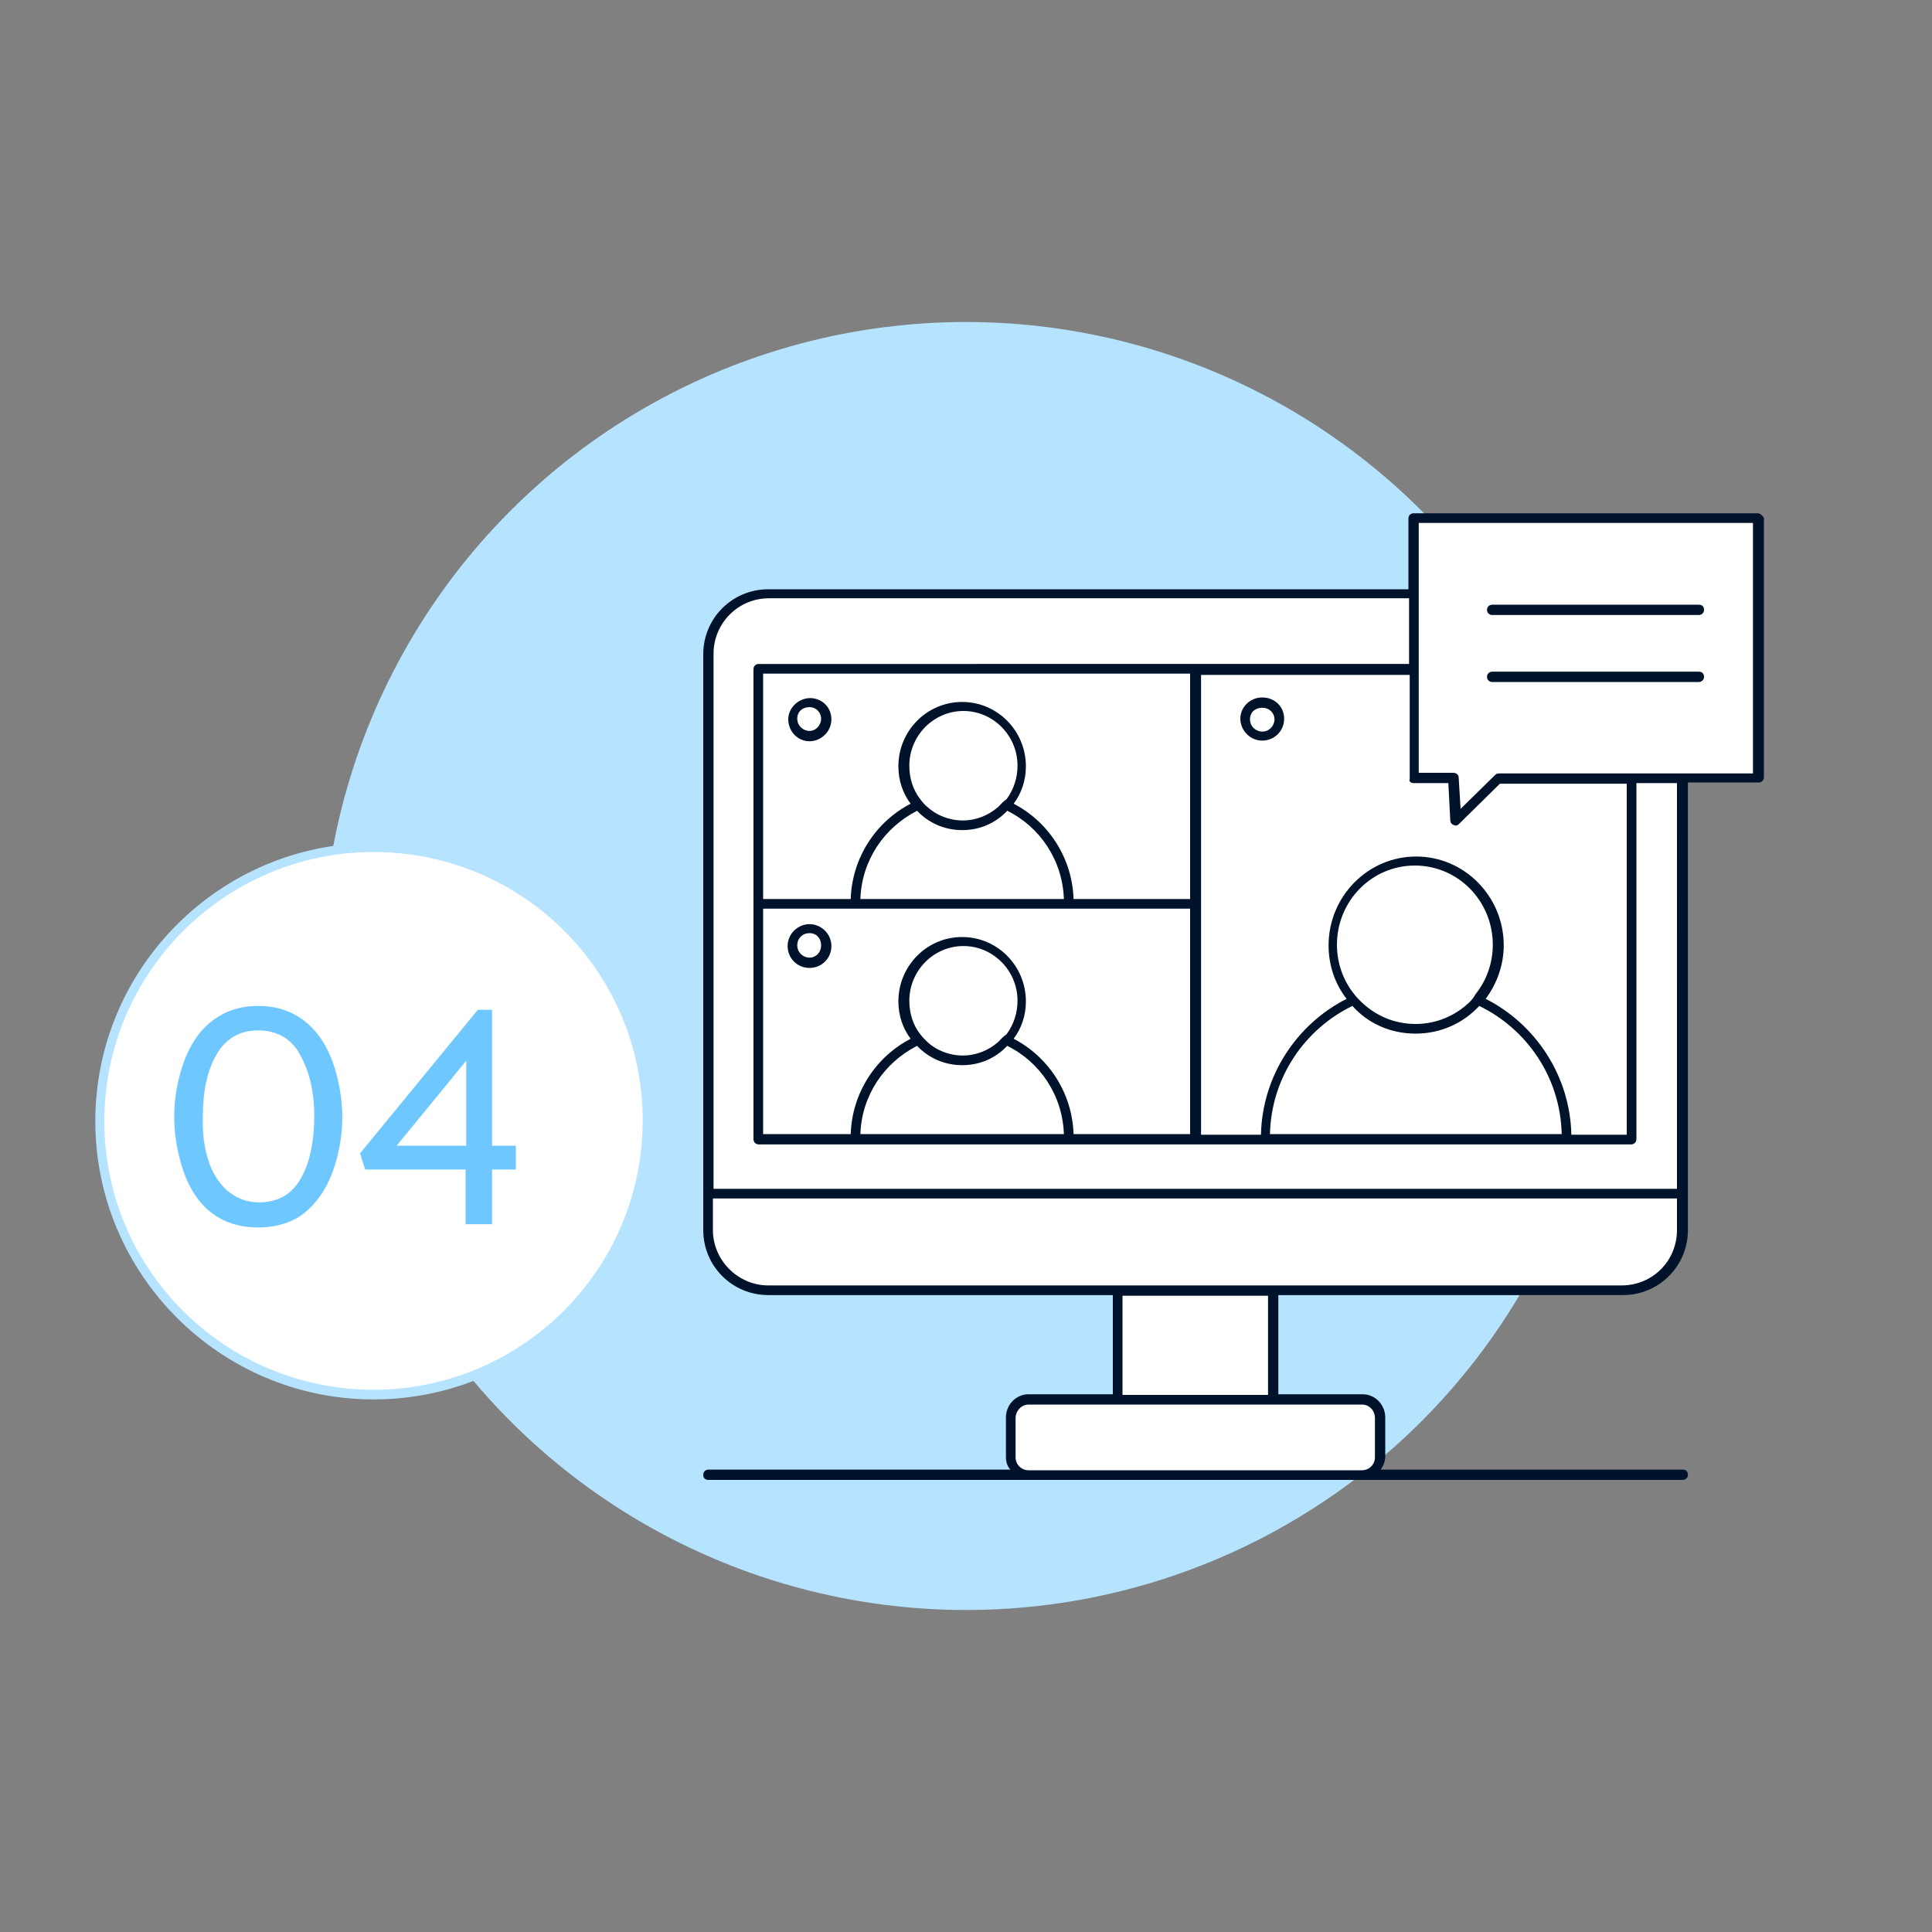 <?xml version="1.0" encoding="utf-8"?>
<svg xmlns="http://www.w3.org/2000/svg" xmlns:xlink="http://www.w3.org/1999/xlink" version="1.1" id="How_to_become_Part_of_CargoBeamer" x="0px" y="0px" viewBox="0 0 300 300" style="enable-background:new 0 0 300 300;" xml:space="preserve" width="120" height="120">
<rect x="0" y="0" width="300" height="300" fill="#808080" stroke="none"/>
<style type="text/css">
	.st0{fill:#B6E3FF;}
	.st1{fill:#FFFFFF;}
	.st2{fill:#00132B;}
	.st3{fill:#6EC8FF;}
</style>
<circle class="st0" cx="150" cy="150" r="100"/>
<path class="st1" d="M272.9,80.4h-53.4v11.8H119.3c-5.2,0-9.3,4.2-9.3,9.3V191c0,5.1,4.2,9.3,9.3,9.3h54.2v16.9h-13.8  c-1.6,0-2.8,1.2-2.8,2.8v6.1c0,1.6,1.2,2.8,2.8,2.8h51.7c1.6,0,2.8-1.2,2.8-2.8v-6.1c0-1.6-1.2-2.8-2.8-2.8h-13.8v-16.9h54.2  c5.1,0,9.3-4.2,9.3-9.3v-70.2h11.7L272.9,80.4L272.9,80.4z"/>
<g>
	<path class="st2" d="M272.9,79.7h-53.4c-0.4,0-0.8,0.3-0.8,0.8v11h-99.4c-5.6,0-10.1,4.5-10.1,10.1V191c0,5.6,4.5,10.1,10.1,10.1   h53.5v15.4h-13.1c-1.9,0-3.5,1.6-3.5,3.6v6.1c0,0.8,0.2,1.5,0.7,2H110c-0.4,0-0.8,0.3-0.8,0.8s0.3,0.8,0.8,0.8h151.3   c0.4,0,0.8-0.3,0.8-0.8s-0.3-0.8-0.8-0.8h-46.9c0.4-0.6,0.7-1.3,0.7-2v-6.1c0-2-1.6-3.6-3.5-3.6h-13.1v-15.4h53.5   c5.6,0,10.1-4.5,10.1-10.1v-69.5h11c0.4,0,0.8-0.3,0.8-0.8V80.4C273.6,80,273.3,79.7,272.9,79.7L272.9,79.7z M211.5,218.1   c1.1,0,2,0.9,2,2.1v6.1c0,1.1-0.9,2-2,2h-51.8c-1.1,0-2-0.9-2-2v-6.1c0-1.1,0.9-2.1,2-2.1H211.5z M196.9,216.6h-22.6v-15.4h22.6   V216.6z M251.8,199.6H119.3c-4.7,0-8.6-3.9-8.6-8.6v-4.9h149.7v4.9C260.4,195.8,256.6,199.6,251.8,199.6L251.8,199.6z M260.4,184.6   H110.8v-83.1c0-4.7,3.8-8.6,8.6-8.6h99.4v10.2H117.8c-0.4,0-0.8,0.3-0.8,0.8v73c0,0.4,0.3,0.8,0.8,0.8h135.5c0.4,0,0.8-0.3,0.8-0.8   v-55.3h6.3L260.4,184.6L260.4,184.6z M219.5,121.6h5.4l0.3,5.8c0,0.3,0.2,0.6,0.5,0.7c0.1,0,0.2,0.1,0.3,0.1c0.2,0,0.4-0.1,0.5-0.2   l6.4-6.3h19.7v54.5H244c-0.2-9.2-5.6-17.2-13.3-21.1c1.7-2.3,2.8-5.2,2.8-8.3c0-7.6-6.1-13.8-13.6-13.8s-13.6,6.2-13.6,13.8   c0,3.1,1,6,2.8,8.3c-7.7,3.9-13.1,11.9-13.3,21.1h-9.3v-35.7l0,0l0,0v-35.7h32.4v16.2C218.7,121.3,219.1,121.6,219.5,121.6   L219.5,121.6z M228.2,155.6c-2.2,2.1-5.1,3.4-8.4,3.4s-6.2-1.3-8.4-3.4c-0.4-0.4-0.8-0.8-1.1-1.2c-1.7-2.1-2.7-4.8-2.7-7.7   c0-6.8,5.4-12.3,12.1-12.3s12.1,5.5,12.1,12.3c0,2.9-1,5.6-2.7,7.7C228.9,154.8,228.6,155.2,228.2,155.6L228.2,155.6z M219.8,160.5   c3.9,0,7.4-1.6,9.9-4.3c7.4,3.6,12.6,11.1,12.8,19.9h-45.3c0.2-8.8,5.4-16.3,12.8-19.9C212.4,158.9,215.9,160.5,219.8,160.5z    M155,161.8c-1.5,1.3-3.4,2.1-5.5,2.1s-4.1-0.8-5.5-2.1c-0.4-0.4-0.8-0.8-1.1-1.2c-1.1-1.4-1.7-3.2-1.7-5.2c0-4.7,3.8-8.5,8.4-8.5   s8.4,3.8,8.4,8.5c0,1.9-0.6,3.7-1.7,5.2C155.7,161,155.4,161.4,155,161.8z M149.4,165.4c2.8,0,5.2-1.1,7-3   c5.1,2.5,8.6,7.7,8.8,13.7h-31.6c0.2-6,3.7-11.1,8.8-13.7C144.2,164.3,146.7,165.4,149.4,165.4z M166.7,176.1   c-0.2-6.4-3.9-12-9.3-14.8c1.2-1.6,1.9-3.6,1.9-5.8c0-5.5-4.4-10-9.9-10s-9.9,4.5-9.9,10c0,2.2,0.7,4.2,1.9,5.8   c-5.4,2.8-9.1,8.4-9.3,14.8h-13.6v-35h66.3v35H166.7z M184.8,139.6h-18.1c-0.2-6.4-3.9-12-9.3-14.8c1.2-1.6,1.9-3.6,1.9-5.8   c0-5.5-4.4-10-9.9-10s-9.9,4.5-9.9,10c0,2.2,0.7,4.2,1.9,5.8c-5.4,2.8-9.1,8.4-9.3,14.8l0,0h-13.6v-35h66.3V139.6z M155,125.3   c-1.5,1.3-3.4,2.1-5.5,2.1s-4.1-0.8-5.5-2.1c-0.4-0.3-0.8-0.8-1.1-1.2c-1.1-1.4-1.7-3.2-1.7-5.2c0-4.7,3.8-8.5,8.4-8.5   s8.4,3.8,8.4,8.5c0,1.9-0.6,3.7-1.7,5.2C155.7,124.5,155.4,124.9,155,125.3z M149.4,128.9c2.8,0,5.2-1.1,7-3   c5.1,2.5,8.6,7.7,8.8,13.7l0,0h-31.6l0,0c0.2-6,3.7-11.1,8.8-13.7C144.2,127.8,146.7,128.9,149.4,128.9L149.4,128.9z M272.2,120.1   h-39.5c-0.2,0-0.4,0.1-0.5,0.2l-5.4,5.3l-0.3-4.9c0-0.4-0.4-0.7-0.8-0.7h-5.4V81.2h51.9V120.1z"/>
	<path class="st2" d="M231.7,95.5h32.1c0.4,0,0.8-0.3,0.8-0.8s-0.3-0.8-0.8-0.8h-32.1c-0.4,0-0.8,0.3-0.8,0.8S231.3,95.5,231.7,95.5   L231.7,95.5z"/>
	<path class="st2" d="M231.7,105.9h32.1c0.4,0,0.8-0.3,0.8-0.8s-0.3-0.8-0.8-0.8h-32.1c-0.4,0-0.8,0.3-0.8,0.8   S231.3,105.9,231.7,105.9L231.7,105.9z"/>
	<path class="st2" d="M125.7,115.1c1.8,0,3.4-1.5,3.4-3.4s-1.5-3.3-3.3-3.3s-3.4,1.5-3.4,3.3S123.8,115.1,125.7,115.1z M125.7,109.8   c1,0,1.8,0.8,1.8,1.8s-0.8,1.9-1.8,1.9s-1.9-0.8-1.9-1.9S124.6,109.8,125.7,109.8z"/>
	<path class="st2" d="M125.7,143.5c-1.8,0-3.4,1.5-3.4,3.4s1.5,3.4,3.4,3.4s3.4-1.5,3.4-3.4S127.5,143.5,125.7,143.5z M125.7,148.7   c-1,0-1.9-0.8-1.9-1.9s0.8-1.9,1.9-1.9s1.8,0.8,1.8,1.9S126.7,148.7,125.7,148.7z"/>
	<path class="st2" d="M196,108.3c-1.9,0-3.4,1.5-3.4,3.3s1.5,3.4,3.4,3.4s3.4-1.5,3.4-3.4S197.9,108.3,196,108.3z M196,113.6   c-1,0-1.9-0.8-1.9-1.9s0.8-1.8,1.9-1.8s1.9,0.8,1.9,1.8S197.1,113.6,196,113.6z"/>
</g>
<circle class="st1" cx="58" cy="174.1" r="42.5"/>
<path class="st0" d="M58,217.3c-23.8,0-43.2-19.4-43.2-43.2s19.4-43.2,43.2-43.2s43.2,19.4,43.2,43.2S81.9,217.3,58,217.3z   M58,132.3c-23,0-41.8,18.7-41.8,41.8S35,215.8,58,215.8s41.8-18.7,41.8-41.8S81.1,132.3,58,132.3z"/>
<g>
	<path class="st3" d="M46.2,157.8c-1.8-1.1-3.8-1.6-6.1-1.6s-4.3,0.5-6.1,1.6c-3,1.8-5.1,5-6.2,9.6c-1,4-1,8,0,12.1   c1.1,4.6,3.1,7.8,6.2,9.6c1.7,1,3.8,1.5,6.1,1.5s4.3-0.5,6.1-1.5c3-1.9,5.1-5.1,6.2-9.6c1-4,1-8,0-12.1   C51.3,162.8,49.2,159.6,46.2,157.8z M46.7,183c-1.4,2.5-3.6,3.7-6.5,3.7c-2,0-3.6-0.7-5-1.9c-1.3-1.2-2.3-2.8-2.9-4.8   c-0.6-1.9-0.9-4.2-0.8-6.7c0-3.9,0.7-7.1,2.1-9.5c1.4-2.5,3.6-3.8,6.5-3.8s5.2,1.3,6.5,3.8c1.4,2.5,2.2,5.6,2.2,9.5   S48.1,180.6,46.7,183L46.7,183z"/>
	<path class="st3" d="M76.4,177.9v-21.1h-2.2l-18.3,22.3l0.8,2.5h15.6v8.5h4.1v-8.5h3.7v-3.7H76.4L76.4,177.9z M72.3,177.9H61.6   l10.8-13.2V177.9z"/>
</g>
</svg>
